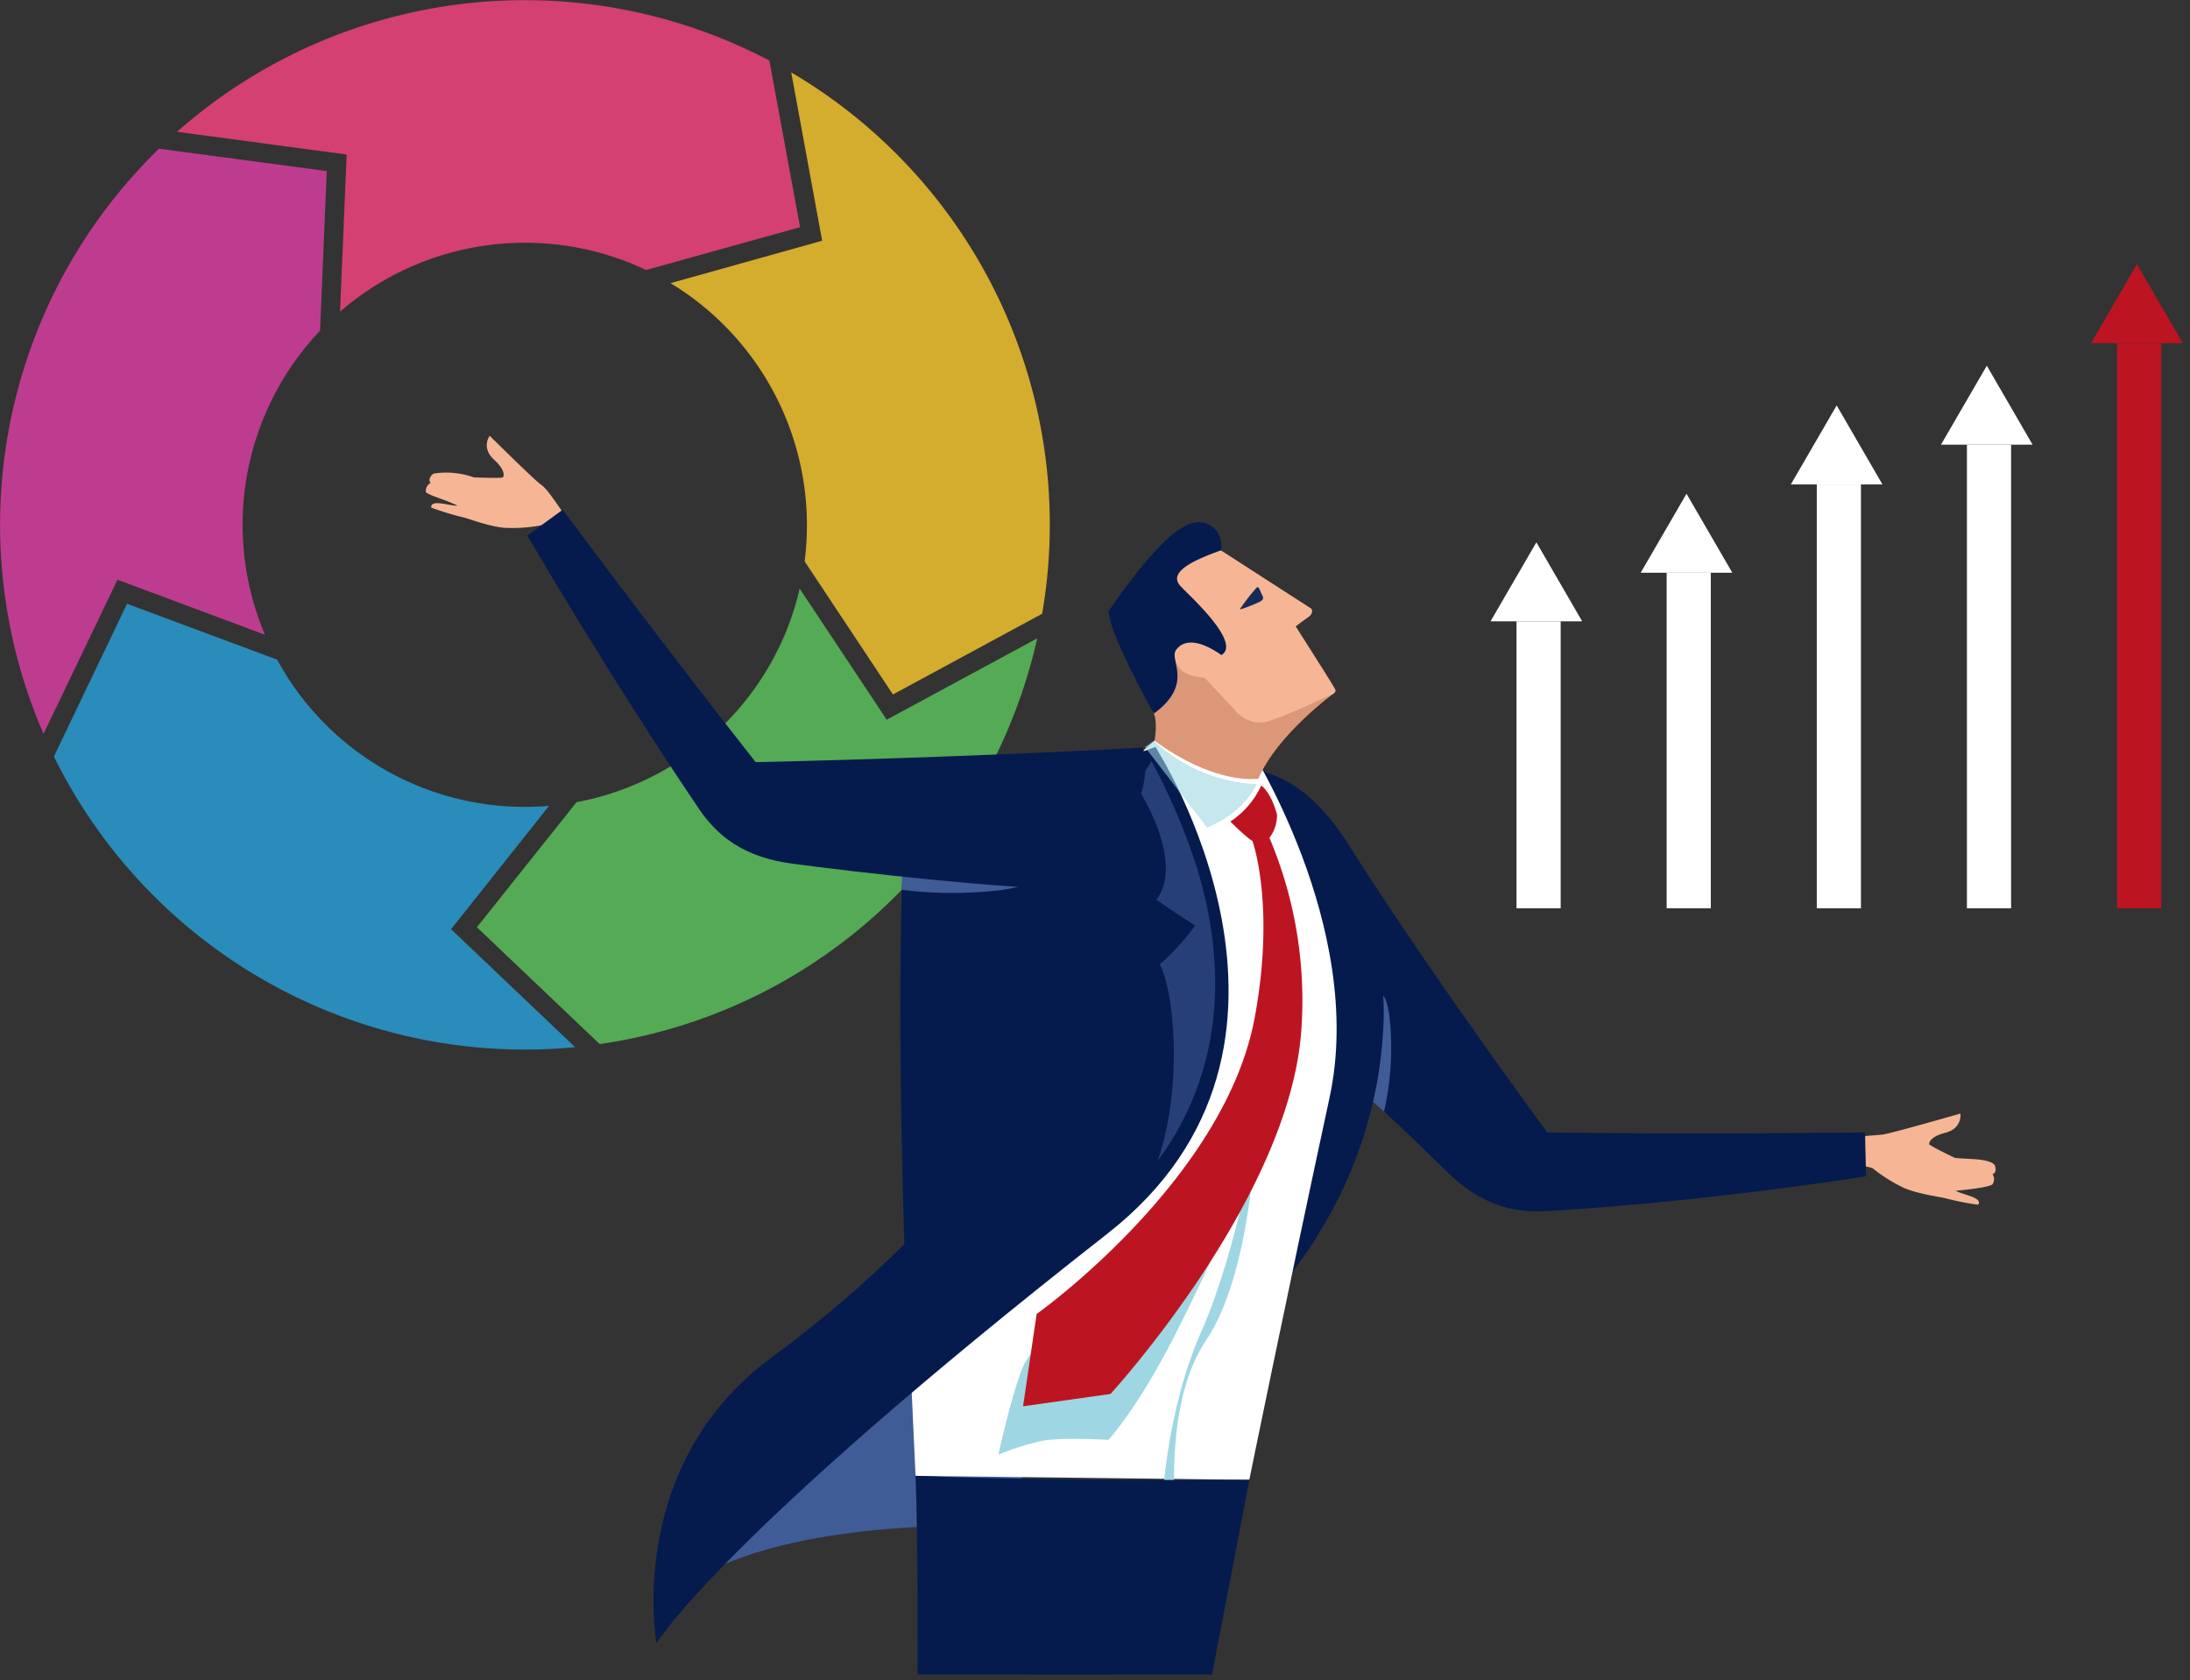 <svg xmlns="http://www.w3.org/2000/svg" xmlns:xlink="http://www.w3.org/1999/xlink" viewBox="0 0 610 468" width="610" height="468" ><rect x="0" y="0" width="610" height="468" fill="#333333" stroke="none"/><defs><style>.cls-1{opacity:0.9;}.cls-2{fill:#e64178;}.cls-3{fill:#cd3d99;}.cls-4{fill:#e6b92e;}.cls-5{fill:#2896c9;}.cls-6{fill:#59b759;}.cls-7{fill:#fff;}.cls-8{fill:#bd1421;}.cls-9{fill:#f6b695;}.cls-10{fill:#051b4e;}.cls-11,.cls-12{fill:#405c96;}.cls-12{opacity:0.57;}.cls-13{fill:#9ed7e3;}.cls-14{fill:#9cd5e1;opacity:0.58;mix-blend-mode:multiply;}.cls-15{fill:#dc9779;}.cls-16{fill:#172b5b;}</style><symbol id="新規シンボル_26" data-name="新規シンボル 26" viewBox="0 0 494.29 379.23"><g class="cls-1"><path class="cls-2" d="M77,70.59a64,64,0,0,1,65.3-11.18c1.37.54,2.71,1.13,4,1.75l34.88-9.71-6.95-37.74a123.59,123.59,0,0,0-11.8-5.4A118.93,118.93,0,0,0,40.09,29.85L78.51,35Z"/><path class="cls-3" d="M60,143.75A63.83,63.83,0,0,1,72.47,74.9L74,38.74,36,33.68c-.67.65-1.34,1.3-2,2A118.78,118.78,0,0,0,9.86,166.19s0,0,0,0L26.6,131.29Z"/><path class="cls-4" d="M151.84,64.13a64.09,64.09,0,0,1,30.37,63l20,30.15L236,139a118.81,118.81,0,0,0-56.82-122.6l7,38.12Z"/><path class="cls-5" d="M124.34,182.5a63.78,63.78,0,0,1-61.57-33.1l-34-12.66-16.56,34.6a118.92,118.92,0,0,0,109.48,66.33q4.29-.1,8.54-.52l-28.08-26.71Z"/><path class="cls-6" d="M234.89,144.57,200.8,163l-19.71-29.69a64.86,64.86,0,0,1-2.79,9,63.94,63.94,0,0,1-47.74,39.36L108,210l27.8,26.46a118.75,118.75,0,0,0,93.56-74A120,120,0,0,0,234.89,144.57Z"/></g><rect class="cls-7" x="343.42" y="140.71" width="10" height="65"/><rect class="cls-7" x="377.42" y="129.71" width="10" height="76"/><rect class="cls-7" x="411.42" y="109.71" width="10" height="96"/><rect class="cls-7" x="445.42" y="100.71" width="10" height="105"/><rect class="cls-8" x="479.42" y="77.71" width="10" height="128"/><polygon class="cls-7" points="460.29 100.71 439.54 100.71 449.92 82.82 449.92 82.82 460.29 100.71"/><polygon class="cls-8" points="494.29 77.71 473.54 77.71 483.92 59.82 483.92 59.82 494.29 77.71"/><polygon class="cls-7" points="426.29 109.71 405.54 109.71 415.92 91.82 415.92 91.82 426.29 109.71"/><polygon class="cls-7" points="392.29 129.71 371.54 129.71 381.92 111.82 381.92 111.82 392.29 129.71"/><polygon class="cls-7" points="358.29 140.71 337.54 140.71 347.92 122.82 347.92 122.82 358.29 140.71"/><path class="cls-9" d="M422.36,257.29c1.67-.15,2.2-.16,3.9-.33s17.68-4.76,17.68-4.76.51,3.33-3.4,4.34-3.67,2.62-3.67,2.62.47.52,5.82,3.07c3.09.35,7.25.09,8.84,1.44.4.3.72,2-.32,2.23a2.1,2.1,0,0,1,0,2.31c-.55.55-4.45,1.13-8.33,1.46,1.76,1,6.18,1.52,5.08,3.18a65.15,65.15,0,0,1-7.41-1.47c-1.06-.31-5.68-.85-9.16-2.24a35.07,35.07,0,0,1-7.36-4.59l-2-.55A57,57,0,0,1,422.36,257.29Z"/><path class="cls-10" d="M305.75,191.83c11.8,18.84,30.36,45.18,44.64,64.64,33.38.5,71.95,0,71.95,0l.24,9.94s-35.69,5.75-72.51,7.89c-7.5.44-14.94-1.45-22.74-9.25-9.93-9.91-26.56-25-26.56-25s-44.09-69.33-27-66.78C281.62,174.45,293,171.5,305.75,191.83Z"/><path class="cls-11" d="M154.32,360s11.67-12.23,54.81-14.25c40.77-1.91,54.43-90.46,54.43-90.46s-76.93,55.36-100.5,83.85C156.71,346.78,154.32,360,154.32,360Z"/><path class="cls-11" d="M308.8,226.81s4.78-7.34,5.95,4.38a65.09,65.09,0,0,1-1.33,20.57L310.33,249Z"/><path class="cls-10" d="M273.13,307.71s37.85-26,40.16-75.46c1.78-37.93-31.38-61.25-31.38-61.25Z"/><path class="cls-7" d="M282.91,335.15s8-39.33,18.18-86.59c8.36-38.86-18.91-80.62-18.91-80.62l-20.46-.46s-36,30.49-45.57,67.85c-5.88,22.89-10.41,64.37-10.41,64.37l1.59,34.55Z"/><path class="cls-10" d="M261.65,169.18s43.7,67.49-10.85,110.2c-87.9,68.84-102.13,92.78-102.13,92.78s-7.32-40.09,26-64.68C261.88,243.26,261.65,169.18,261.65,169.18Z"/><path class="cls-10" d="M205.15,292.25s-2.39-61.36-.61-98.23a18.44,18.44,0,0,1,8.55-7.09c29.77-11.1,48.56-17.75,48.56-17.75s21.28,35.69-7.13,77.76S205.15,292.25,205.15,292.25Z"/><path class="cls-12" d="M257.29,177.94s11.27,16.65,4.61,25.84c4.57,3.25,8.77,5.8,8.77,5.8a51.33,51.33,0,0,1-8,8.79c3.56,7.38,5,28.6-.51,44.54,19.15-26,12.55-54.32,8.86-66.51a142.1,142.1,0,0,0-10.25-24Z"/><path class="cls-13" d="M266.2,342.14s-2.62-24.46,6.89-38.53c10.32-15.28,11.22-46.54,11.22-46.54S280.24,283,272,301.66s-8.87,40.13-8.87,40.13Z"/><path class="cls-14" d="M261.32,167.77l-2.06,1.41,14.1,18.25s7.78-2.77,11.21-9.83A36.5,36.5,0,0,1,261.32,167.77Z"/><path class="cls-13" d="M278.5,276s-8.29,19-15.29,31.76S251,326.11,251,326.11s-10.95-.71-15.52.31a65.75,65.75,0,0,0-9.4,3s3.58-16.1,6-20.74a28.62,28.62,0,0,1,7.22-8.19l12.72-11.12Z"/><path class="cls-8" d="M285.62,177.9s2.18,1.43,3.56,6.57a8.43,8.43,0,0,1-1.71,5.27A94.64,94.64,0,0,1,294.71,233c-2.45,38.27-43.24,82.7-43.24,82.7l-19.79,2.79,3.07-20.9s42.61-30.27,49.4-67.21c4.7-25.52-.52-39.91-.52-39.91s-1.37-.75-5-4.41A19.69,19.69,0,0,0,285.62,177.9Z"/><path class="cls-15" d="M261.46,167.74s.73-4.1-.16-6.1c-4.23-9.44,3.49-13.39,3.49-13.39s6.28,1.95,9.68,6.42c3.08,4.05,7.59,8,9.94,8.23,5,.43,17.66-5.88,17.66-5.88s-12.86,9.33-17.11,19.36C273.43,177.24,261.46,167.74,261.46,167.74Z"/><path class="cls-9" d="M301.53,157.34c-3.94,1.86-10.32,4.67-13.94,5.88-5.14,1.74-8.21-2.72-8.21-2.72l-6.56-7a11.76,11.76,0,0,1-4.58-1.21c-.92-.47-4-3.73-.94-6.9,4.57-4.69-6-15.53-6-15.53l6.68-5.65,8.46.41L297,137.87s.56,1-.7,1.87c-1.5,1.06-2.88,2.12-2.88,2.12s8.06,12.67,8.48,13.46S303,156.67,301.53,157.34Z"/><path class="cls-16" d="M285.75,134.62c.54,1,.31,1.28-.75,1.8s-4.26,1.77-4.22,1.54a48.22,48.22,0,0,1,3.56-4.63C285.07,132.41,285.18,133.52,285.75,134.62Z"/><path class="cls-10" d="M251.07,138.38c13.65-19.64,19.76-22.67,24.13-18.48a5.36,5.36,0,0,1,1.24,4.76c-6.5,2.33-12.42,5.14-8.78,8.4.92,1.16,13.73,12.45,8.93,15.3-1.93-1.39-7.52-4.93-10.29-1.13-1.61,2.24,4.19,7.65-5,14.38C256.86,153.65,251.05,142.14,251.07,138.38Z"/><polygon class="cls-10" points="274.47 379.23 233.3 379.23 282.93 335.15 274.47 379.23"/><path class="cls-11" d="M228.29,194s13.7,5.64-2,7.63a94.72,94.72,0,0,1-22.06-.1l.1-5.81Z"/><path class="cls-10" d="M282.93,335.15l-31.56,44.08H207.81s.11-31.2-.48-45C236.25,335.46,282.93,335.15,282.93,335.15Z"/><path class="cls-9" d="M127.46,116c-1.26-1.67-3.49-5.26-4.91-6.21s-11.66-11.1-11.66-11.1-2,2.7,1,5.43,2,4,2,4-.66.23-6.58,0a18.52,18.52,0,0,0-9-.88c-.49.08-1.56,1.4-.77,2.12a2.08,2.08,0,0,0-1.11,2c.22.74,4.33,1.7,7.22,3.19-2,0-6.17-1.57-6,.41a64.75,64.75,0,0,0,7.22,2.2c1.08.23,5.41,1.94,9.13,2.36a34.73,34.73,0,0,0,8.66-.57l1.06.74S126,119.58,127.46,116Z"/><path class="cls-10" d="M258.8,169.3c-23.25,1.36-63.54,2.82-87.68,3.3-20.68-26.2-43.7-57.16-43.7-57.16l-8,5.85s18.17,31.33,38.85,61.88c4.2,6.22,10.23,11,21.16,12.43,13.91,1.87,47.14,5.68,64,5.81C248.64,195.44,262.34,182.53,258.8,169.3Z"/></symbol></defs><g id="レイヤー_2" data-name="レイヤー 2"><g id="B"><use width="494.29" height="379.23" transform="translate(0) scale(1.23 1.23)" xlink:href="#新規シンボル_26"/></g></g></svg>